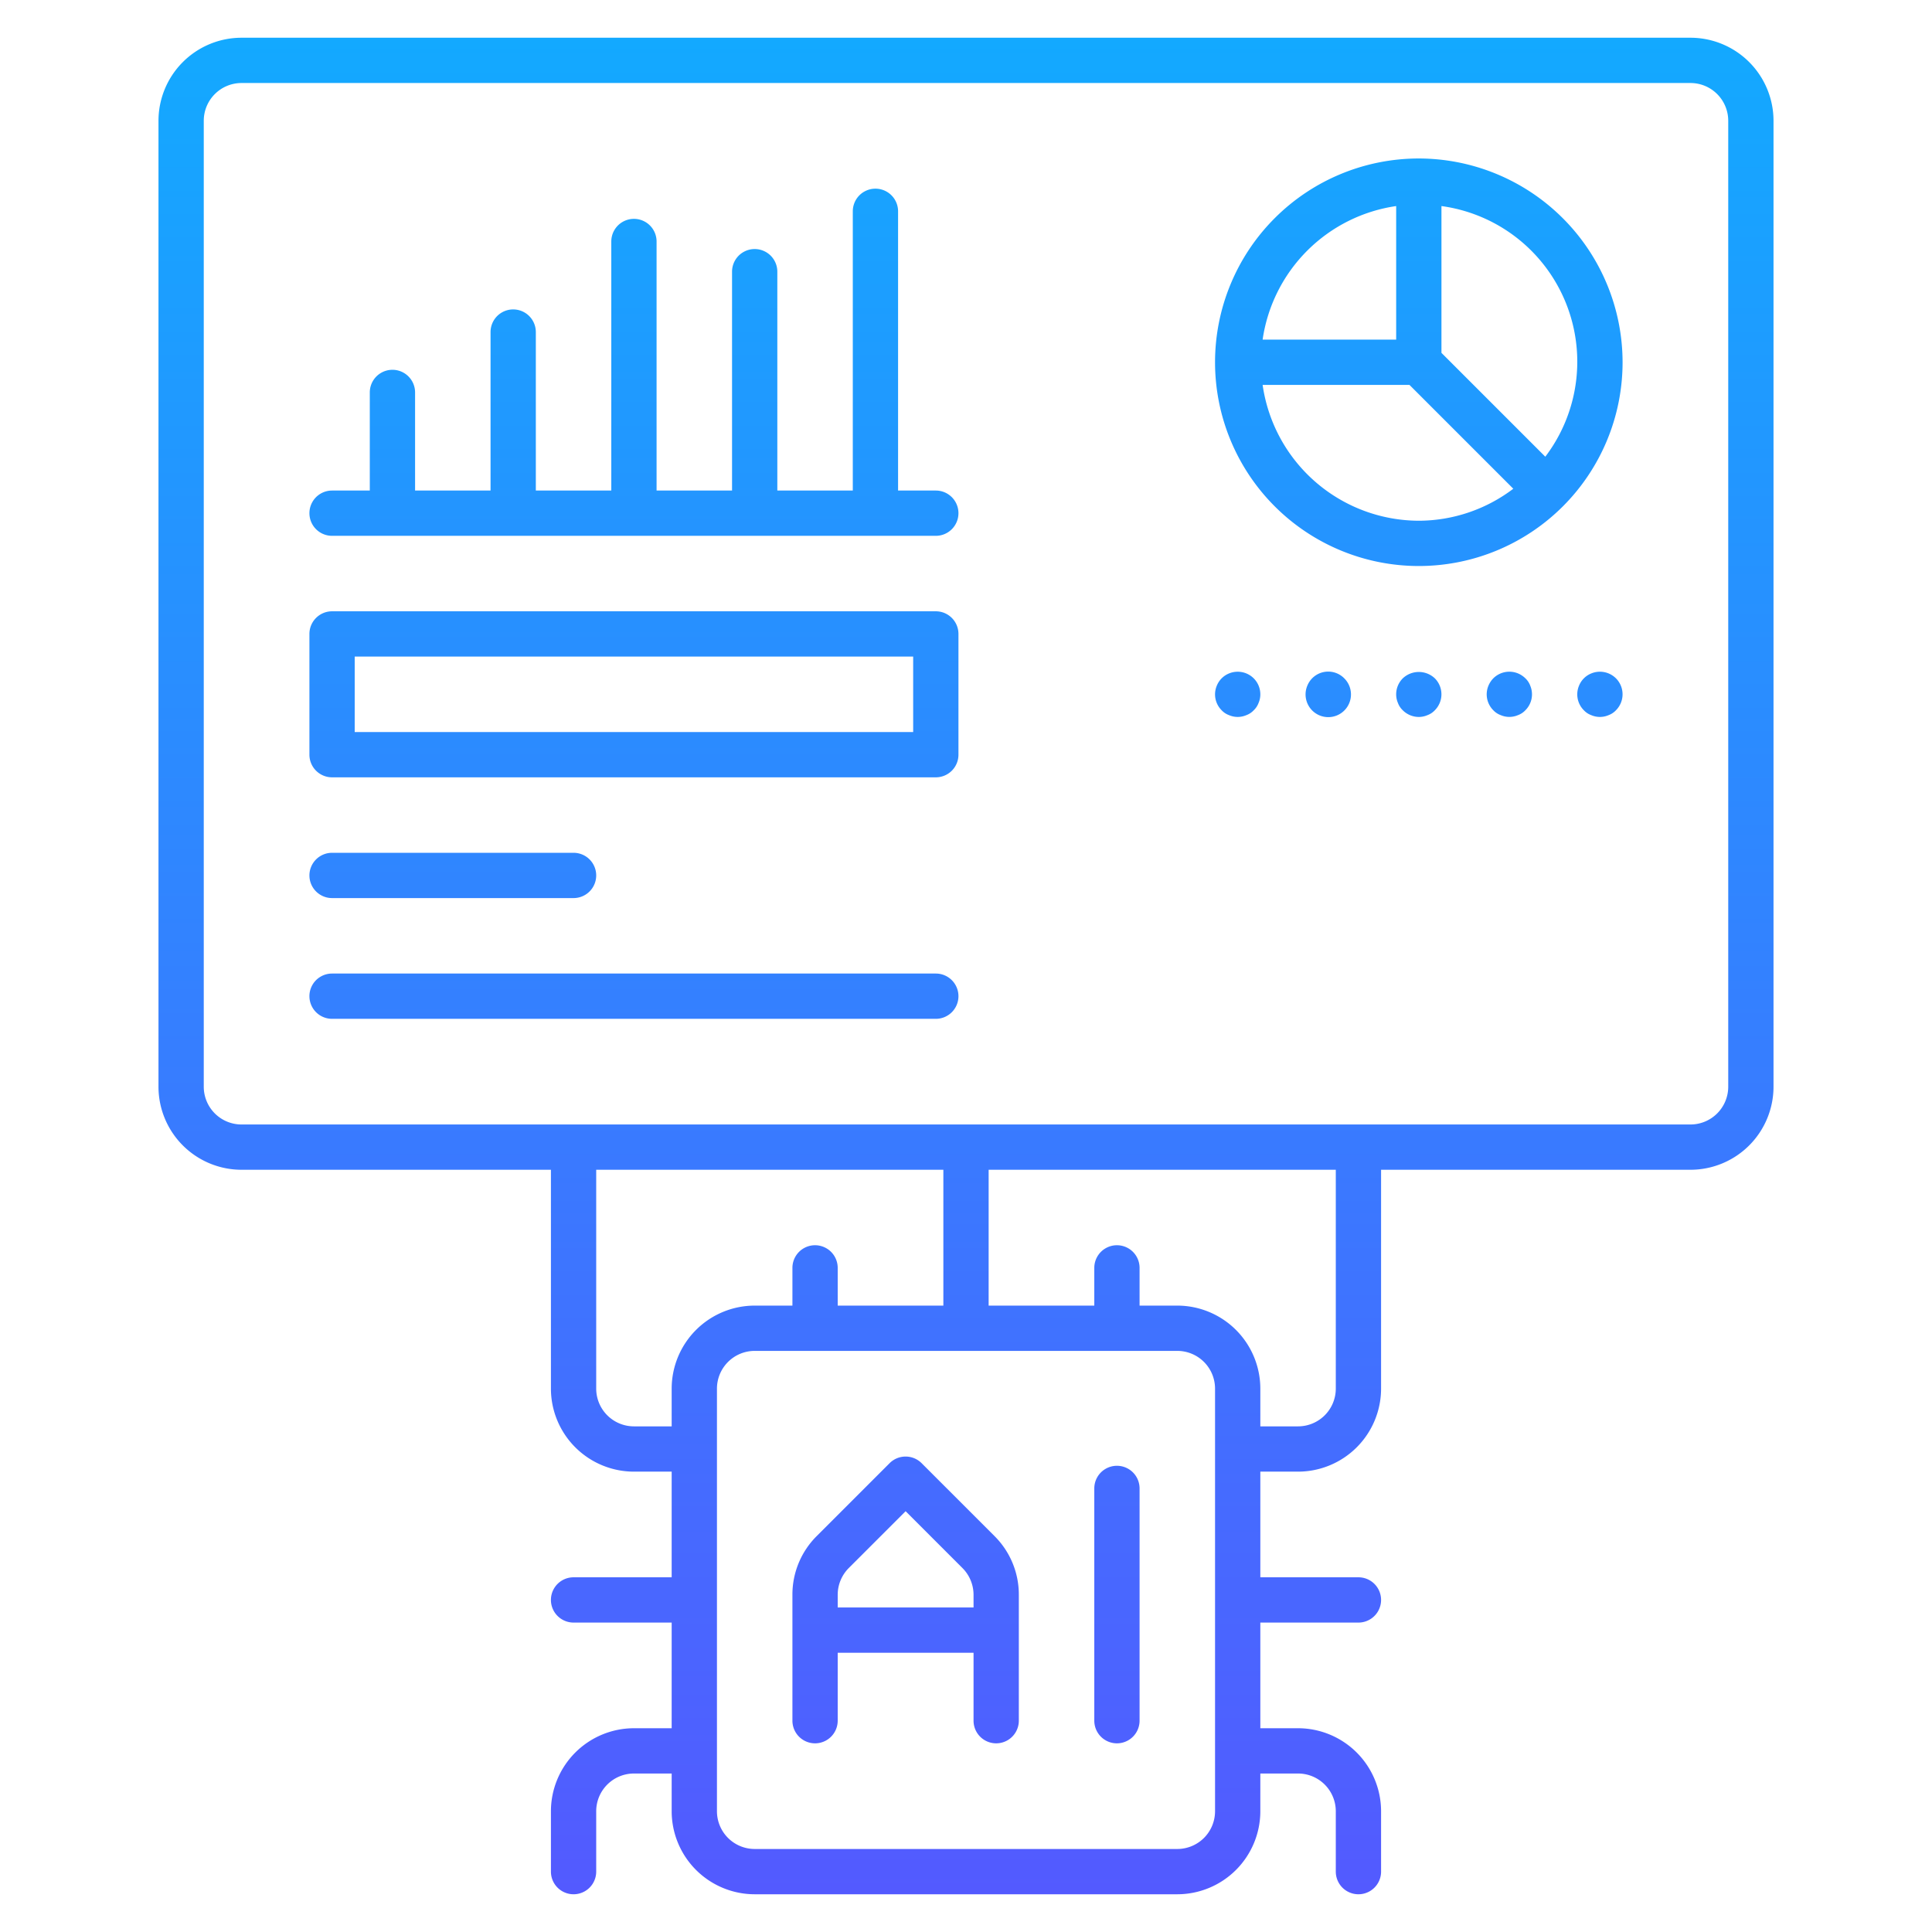 <?xml version="1.0"?>
<svg xmlns="http://www.w3.org/2000/svg" xmlns:xlink="http://www.w3.org/1999/xlink" viewBox="0 0 64 64"><defs><style>.cls-1{fill:url(#_1b);}</style><linearGradient id="_1b" x1="32" y1="62.75" x2="32" y2="1.25" gradientUnits="userSpaceOnUse"><stop offset="0" stop-color="#535aff"/><stop offset="1" stop-color="#13a9ff"/></linearGradient></defs><g id="Icons"><path class="cls-1" d="M56,1.25H8A2.753,2.753,0,0,0,5.25,4V36A2.753,2.753,0,0,0,8,38.75H18.25V46A2.753,2.753,0,0,0,21,48.75h1.25v3.5H19a.75.75,0,0,0,0,1.5h3.25v3.5H21A2.753,2.753,0,0,0,18.25,60v2a.75.75,0,0,0,1.5,0V60A1.251,1.251,0,0,1,21,58.75h1.25V60A2.753,2.753,0,0,0,25,62.75H39A2.753,2.753,0,0,0,41.75,60V58.75H43A1.251,1.251,0,0,1,44.25,60v2a.75.75,0,0,0,1.5,0V60A2.753,2.753,0,0,0,43,57.25H41.75v-3.5H45a.75.75,0,0,0,0-1.5H41.75v-3.5H43A2.753,2.753,0,0,0,45.75,46V38.75H56A2.753,2.753,0,0,0,58.75,36V4A2.753,2.753,0,0,0,56,1.25ZM22.25,46v1.25H21A1.251,1.251,0,0,1,19.75,46V38.75h11.5v4.5h-3.5V42a.75.75,0,0,0-1.5,0v1.25H25A2.753,2.753,0,0,0,22.25,46Zm18,14A1.251,1.251,0,0,1,39,61.25H25A1.251,1.251,0,0,1,23.75,60V46A1.251,1.251,0,0,1,25,44.75H39A1.251,1.251,0,0,1,40.25,46Zm4-14A1.251,1.251,0,0,1,43,47.25H41.75V46A2.753,2.753,0,0,0,39,43.25H37.75V42a.75.75,0,0,0-1.5,0v1.25h-3.5v-4.5h11.5Zm13-10A1.251,1.251,0,0,1,56,37.25H8A1.251,1.251,0,0,1,6.75,36V4A1.251,1.251,0,0,1,8,2.75H56A1.251,1.251,0,0,1,57.25,4ZM31.75,17a.75.75,0,0,1-.75.75H11a.75.75,0,0,1,0-1.5h1.25V13a.75.75,0,0,1,1.5,0v3.25h2.5V11a.75.75,0,0,1,1.5,0v5.25h2.5V8a.75.75,0,0,1,1.5,0v8.25h2.5V9a.75.75,0,0,1,1.5,0v7.25h2.5V7a.75.75,0,0,1,1.5,0v9.25H31A.75.75,0,0,1,31.75,17ZM31,20.25H11a.75.75,0,0,0-.75.75v4a.75.75,0,0,0,.75.75H31a.75.75,0,0,0,.75-.75V21A.75.75,0,0,0,31,20.25Zm-.75,4H11.75v-2.5h18.5ZM10.25,29a.75.75,0,0,1,.75-.75h8a.75.75,0,0,1,0,1.5H11A.75.75,0,0,1,10.25,29Zm21.5,4a.75.75,0,0,1-.75.75H11a.75.75,0,0,1,0-1.5H31A.75.75,0,0,1,31.75,33ZM47,5.25A6.75,6.75,0,1,0,53.75,12,6.758,6.758,0,0,0,47,5.25Zm-.75,1.576V11.25H41.826A5.23,5.23,0,0,1,46.25,6.826ZM47,17.25a5.242,5.242,0,0,1-5.174-4.5h4.864l3.44,3.44A5.2,5.2,0,0,1,47,17.25Zm4.19-2.121L47.75,11.689V6.826a5.204,5.204,0,0,1,3.44,8.303Zm-9.661,7.34A.749.749,0,0,1,41.75,23a.718.718,0,0,1-.06.29.643.643,0,0,1-.16.24.629.629,0,0,1-.24.159.725.725,0,0,1-.58,0,.631.631,0,0,1-.24-.159.743.743,0,0,1-.16-.82.733.733,0,0,1,.4-.4A.753.753,0,0,1,41.53,22.47Zm3,0a.752.752,0,1,1-1.22.24.746.746,0,0,1,1.22-.24Zm3,0a.749.749,0,0,1,0,1.061.629.629,0,0,1-.24.159A.72.72,0,0,1,47,23.75a.751.751,0,0,1-.53-.22.636.636,0,0,1-.16-.24A.718.718,0,0,1,46.25,23a.748.748,0,0,1,.22-.53A.773.773,0,0,1,47.53,22.47Zm3.16.24a.743.743,0,0,1-.16.82.629.629,0,0,1-.24.159.725.725,0,0,1-.58,0,.631.631,0,0,1-.24-.159.743.743,0,0,1-.16-.82.777.777,0,0,1,.16-.24.753.753,0,0,1,.82-.16.77.77,0,0,1,.24.16A.643.643,0,0,1,50.69,22.71Zm2.84-.24a.749.749,0,0,1,0,1.061.629.629,0,0,1-.24.159.725.725,0,0,1-.58,0,.631.631,0,0,1-.24-.159.743.743,0,0,1-.16-.82.733.733,0,0,1,.4-.4A.753.753,0,0,1,53.53,22.47ZM37.75,49.306V57a.75.75,0,0,1-1.5,0V49.306a.75.75,0,0,1,1.5,0Zm-7.22-.836a.75.75,0,0,0-1.061,0l-2.414,2.414A2.732,2.732,0,0,0,26.25,52.828V57a.75.75,0,0,0,1.5,0V54.75h4.5V57a.75.75,0,0,0,1.5,0V52.828a2.732,2.732,0,0,0-.806-1.944ZM32.25,53.25h-4.5v-.422a1.257,1.257,0,0,1,.366-.884L30,50.061l1.884,1.884a1.257,1.257,0,0,1,.366.884Z"/></g></svg>
